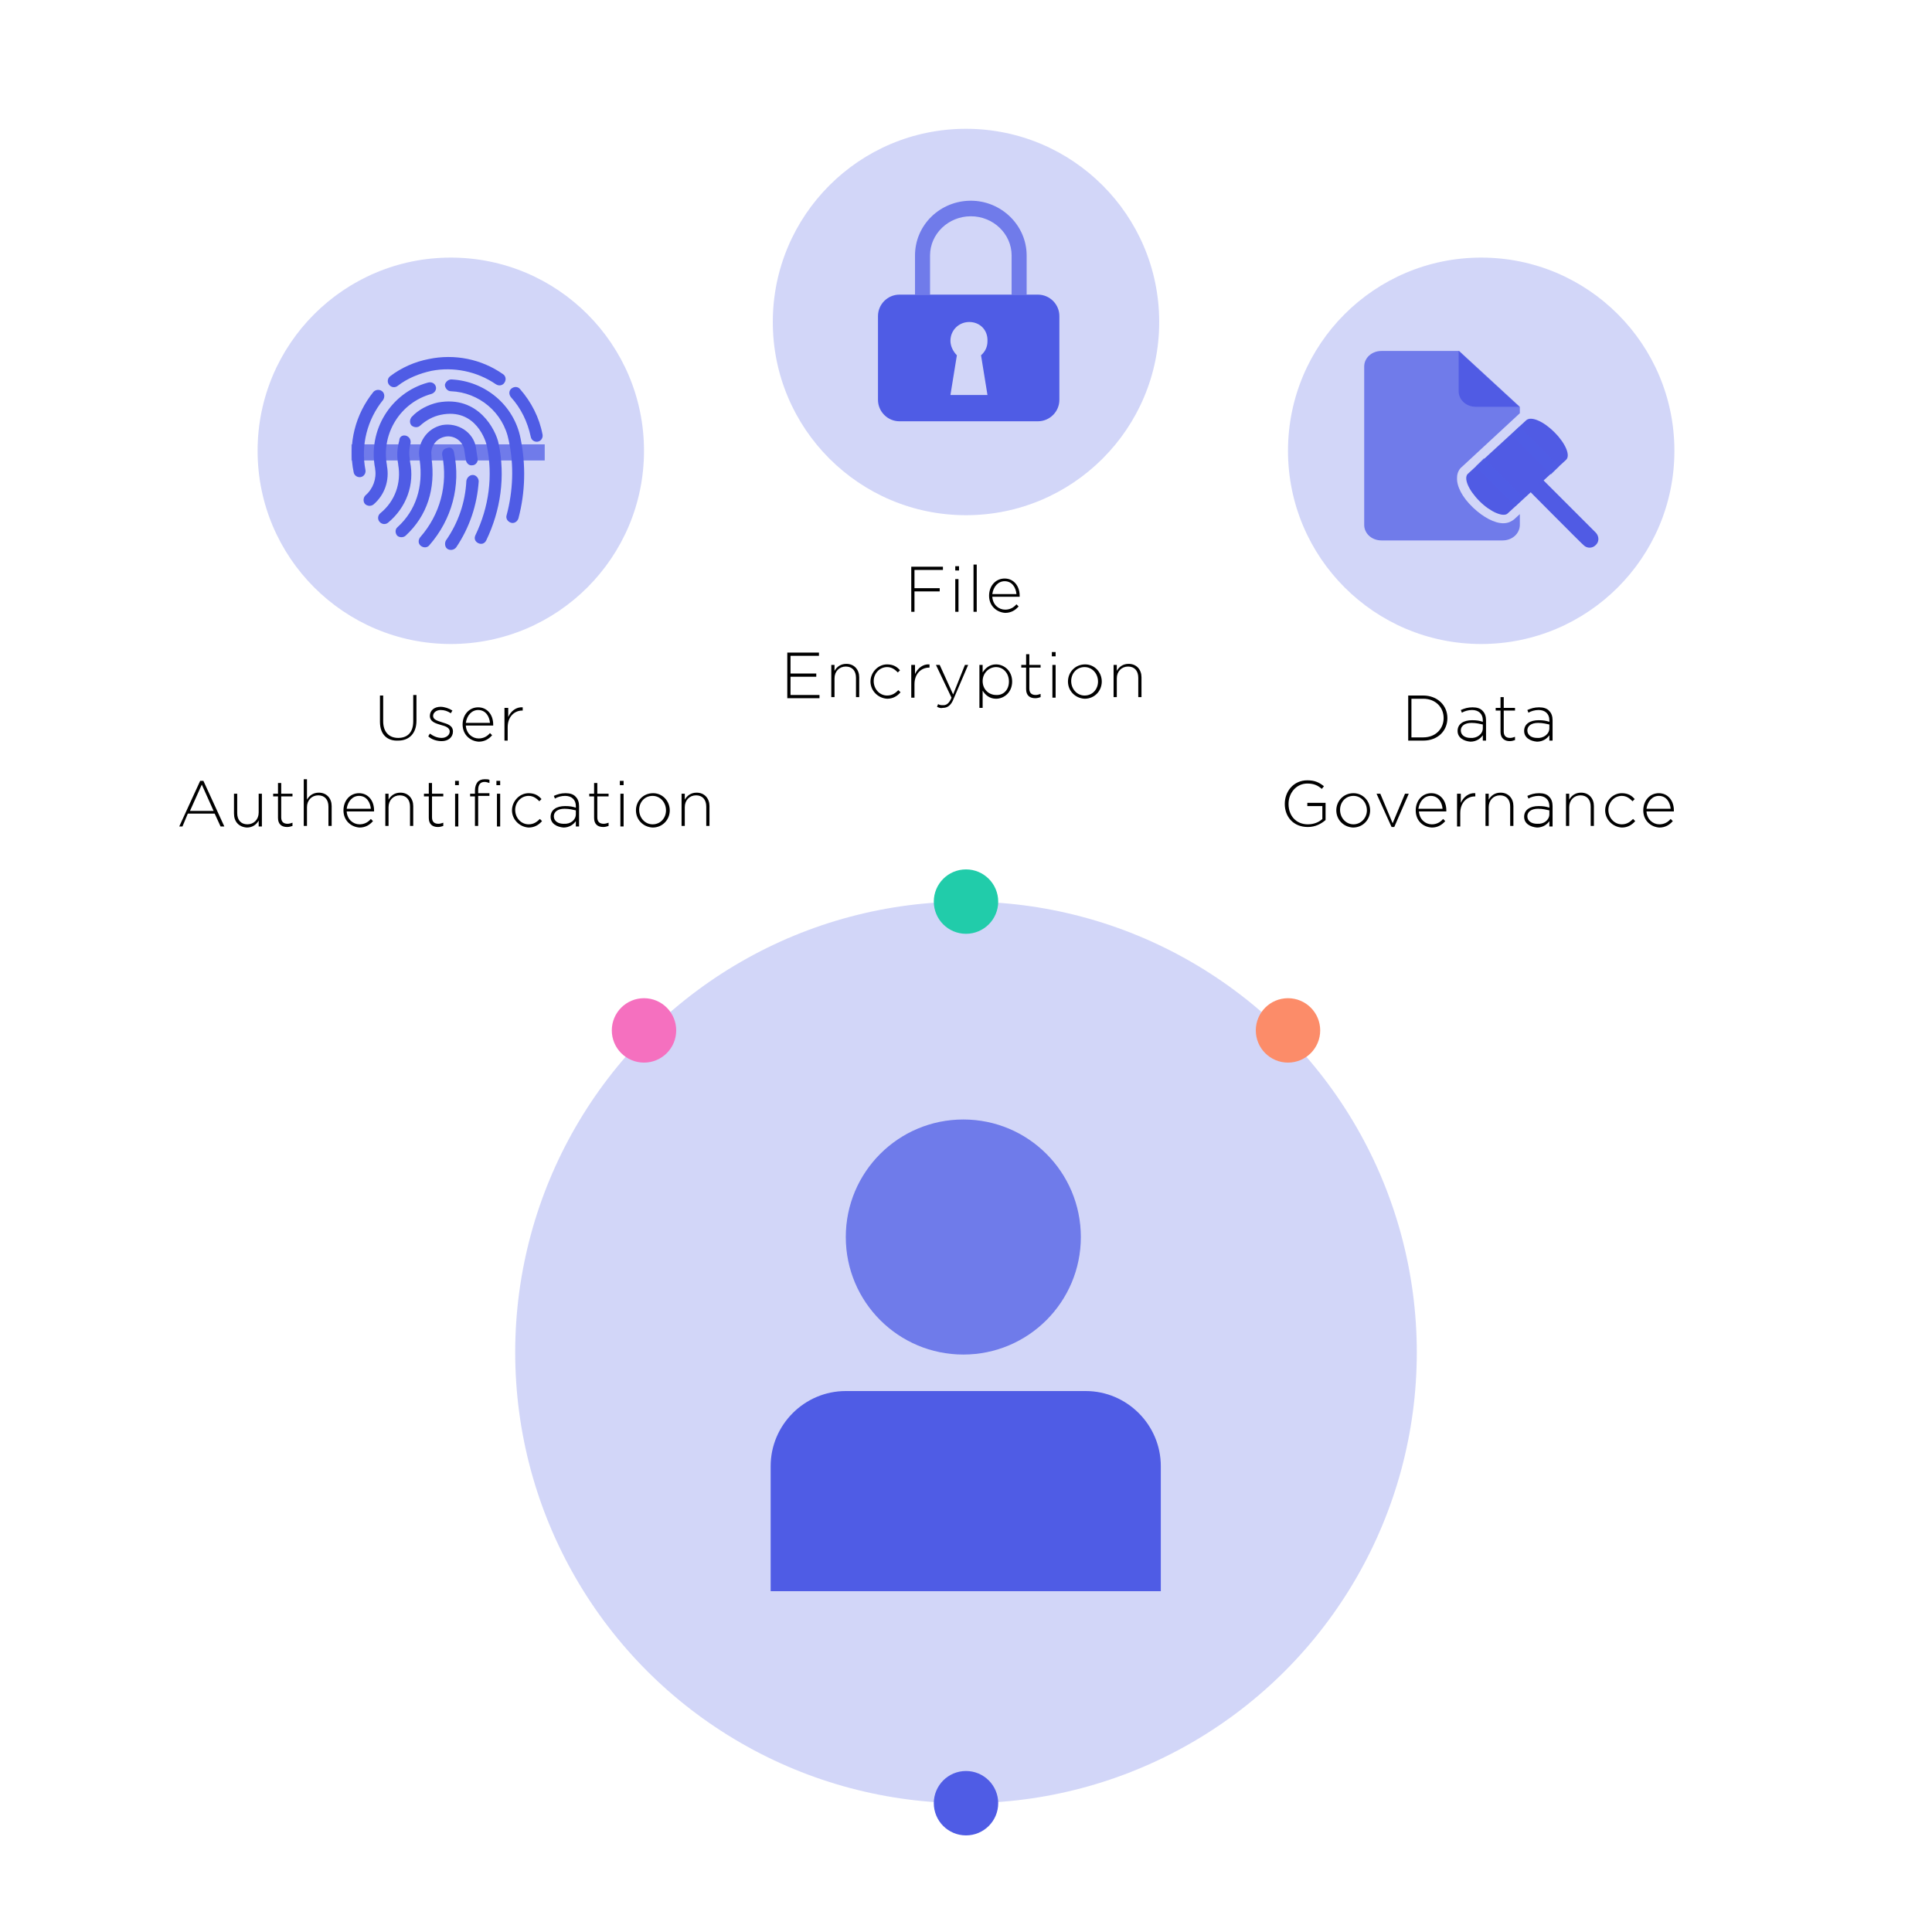 <svg xmlns="http://www.w3.org/2000/svg" xmlns:xlink="http://www.w3.org/1999/xlink" id="Layer_1" x="0px" y="0px" viewBox="0 0 360 360" style="enable-background:new 0 0 360 360;" xml:space="preserve"> <style type="text/css"> .st0{fill:none;} .st1{fill:#4F5CE5;fill-opacity:0.75;} .st2{fill:#4F5CE5;fill-opacity:0.25;} .st3{fill:#FC8C69;} .st4{fill:#F570BF;} .st5{fill:#21CCAA;} .st6{fill:#4F5CE5;} .st7{enable-background:new ;} .st8{fill:#505BE4;} </style> <circle class="st0" cx="180" cy="252" r="84"></circle> <path class="st1" d="M157.6,230.5c0-12.1,9.8-21.9,21.9-21.9c12.1,0,21.9,9.8,21.9,21.9c0,12.1-9.8,21.9-21.9,21.9 C167.4,252.4,157.6,242.6,157.6,230.5"></path> <circle class="st2" cx="180" cy="252" r="84"></circle> <g transform="translate(228 180)"> <circle class="st0" cx="12" cy="12" r="12"></circle> <circle class="st3" cx="12" cy="12" r="6"></circle> </g> <g transform="translate(108 180)"> <circle class="st0" cx="12" cy="12" r="12"></circle> <circle class="st4" cx="12" cy="12" r="6"></circle> </g> <g transform="translate(168 156)"> <circle class="st0" cx="12" cy="12" r="12"></circle> <circle class="st5" cx="12" cy="12" r="6"></circle> </g> <g transform="translate(168 324)"> <circle class="st0" cx="12" cy="12" r="12"></circle> <circle class="st6" cx="12" cy="12" r="6"></circle> </g> <g class="st7"> <path d="M262.4,129.6h2.8c2.6,0,4.5,1.8,4.5,4.2v0c0,2.4-1.8,4.2-4.5,4.2h-2.8V129.6z M265.2,137.4c2.3,0,3.8-1.6,3.8-3.6v0 c0-2-1.5-3.6-3.8-3.6H263v7.2H265.2z"></path> <path d="M271.6,136.2L271.6,136.2c0-1.3,1.1-2,2.7-2c0.9,0,1.4,0.1,2,0.3v-0.3c0-1.2-0.8-1.9-2-1.9c-0.7,0-1.4,0.2-1.9,0.5 l-0.2-0.5c0.7-0.3,1.3-0.5,2.2-0.5c0.8,0,1.5,0.2,1.9,0.7c0.4,0.4,0.6,1,0.6,1.7v3.8h-0.6v-1c-0.4,0.6-1.2,1.2-2.3,1.2 C272.8,138.1,271.6,137.5,271.6,136.2z M276.3,135.7V135c-0.5-0.1-1.2-0.3-2.1-0.3c-1.3,0-2,0.6-2,1.4v0c0,0.9,0.8,1.4,1.8,1.4 C275.2,137.6,276.3,136.8,276.3,135.7z"></path> <path d="M279.6,136.4v-4h-0.9v-0.5h0.9v-2h0.6v2h2.1v0.5h-2.1v3.9c0,0.9,0.5,1.2,1.2,1.2c0.3,0,0.6-0.1,0.9-0.2v0.6 c-0.3,0.1-0.6,0.2-1,0.2C280.4,138.1,279.6,137.6,279.6,136.4z"></path> <path d="M284,136.2L284,136.2c0-1.3,1.1-2,2.7-2c0.9,0,1.4,0.1,2,0.3v-0.3c0-1.2-0.8-1.9-2-1.9c-0.7,0-1.4,0.2-1.9,0.5l-0.2-0.5 c0.7-0.3,1.3-0.5,2.2-0.5c0.8,0,1.5,0.2,1.9,0.7c0.4,0.4,0.6,1,0.6,1.7v3.8h-0.6v-1c-0.4,0.6-1.2,1.2-2.3,1.2 C285.2,138.1,284,137.5,284,136.2z M288.7,135.7V135c-0.5-0.1-1.2-0.3-2.1-0.3c-1.3,0-2,0.6-2,1.4v0c0,0.9,0.8,1.4,1.8,1.4 C287.6,137.6,288.7,136.8,288.7,135.7z"></path> </g> <g class="st7"> <path d="M239.4,149.8L239.4,149.8c0-2.3,1.6-4.4,4.2-4.4c1.4,0,2.2,0.4,3.1,1.1l-0.4,0.5c-0.7-0.6-1.4-1-2.7-1 c-2,0-3.5,1.7-3.5,3.8v0c0,2.2,1.4,3.8,3.6,3.8c1.1,0,2.1-0.4,2.7-1v-2.4h-2.8v-0.6h3.4v3.2c-0.8,0.7-1.9,1.3-3.3,1.3 C241,154.1,239.4,152.2,239.4,149.8z"></path> <path d="M249,151L249,151c0-1.7,1.3-3.2,3.2-3.2c1.8,0,3.1,1.5,3.1,3.2v0c0,1.7-1.3,3.2-3.2,3.2C250.3,154.1,249,152.7,249,151z M254.7,151L254.7,151c0-1.5-1.1-2.7-2.5-2.7c-1.5,0-2.5,1.2-2.5,2.6v0c0,1.5,1.1,2.7,2.5,2.7C253.6,153.6,254.7,152.4,254.7,151z"></path> <path d="M256.5,147.9h0.7l2.3,5.5l2.3-5.5h0.7l-2.7,6.2h-0.5L256.5,147.9z"></path> <path d="M263.8,151L263.8,151c0-1.8,1.2-3.2,2.9-3.2c1.7,0,2.8,1.4,2.8,3.2c0,0.1,0,0.1,0,0.2h-5.1c0.1,1.5,1.2,2.4,2.4,2.4 c0.9,0,1.6-0.4,2.1-1l0.4,0.4c-0.6,0.7-1.4,1.2-2.5,1.2C265.1,154.1,263.8,152.9,263.8,151z M268.8,150.7c-0.1-1.2-0.8-2.4-2.2-2.4 c-1.2,0-2.1,1-2.3,2.4H268.8z"></path> <path d="M271.6,147.9h0.6v1.7c0.5-1.1,1.5-1.9,2.7-1.8v0.6h-0.1c-1.4,0-2.7,1.1-2.7,3.1v2.5h-0.6V147.9z"></path> <path d="M276.8,147.9h0.6v1.1c0.4-0.7,1.1-1.3,2.2-1.3c1.5,0,2.4,1.1,2.4,2.5v3.7h-0.6v-3.6c0-1.3-0.7-2.1-1.9-2.1 c-1.2,0-2.1,0.9-2.1,2.2v3.5h-0.6V147.9z"></path> <path d="M284,152.2L284,152.2c0-1.3,1.1-2,2.7-2c0.9,0,1.4,0.1,2,0.3v-0.3c0-1.2-0.8-1.9-2-1.9c-0.7,0-1.4,0.2-1.9,0.5l-0.2-0.5 c0.7-0.3,1.3-0.5,2.2-0.5c0.8,0,1.5,0.2,1.9,0.7c0.4,0.4,0.6,1,0.6,1.7v3.8h-0.6v-1c-0.4,0.6-1.2,1.2-2.3,1.2 C285.2,154.1,284,153.5,284,152.2z M288.7,151.7V151c-0.5-0.1-1.2-0.3-2.1-0.3c-1.3,0-2,0.6-2,1.4v0c0,0.9,0.8,1.4,1.8,1.4 C287.7,153.6,288.7,152.8,288.7,151.7z"></path> <path d="M291.8,147.9h0.6v1.1c0.4-0.7,1.1-1.3,2.2-1.3c1.5,0,2.4,1.1,2.4,2.5v3.7h-0.6v-3.6c0-1.3-0.7-2.1-1.9-2.1 c-1.2,0-2.1,0.9-2.1,2.2v3.5h-0.6V147.9z"></path> <path d="M299.1,151L299.1,151c0-1.7,1.4-3.2,3.1-3.2c1.2,0,1.9,0.5,2.4,1.1l-0.4,0.4c-0.5-0.5-1.1-1-2-1c-1.4,0-2.5,1.2-2.5,2.6v0 c0,1.5,1.1,2.7,2.5,2.7c0.9,0,1.5-0.4,2.1-1l0.4,0.4c-0.6,0.7-1.4,1.2-2.5,1.2C300.5,154.1,299.1,152.7,299.1,151z"></path> <path d="M306.2,151L306.2,151c0-1.8,1.2-3.2,2.9-3.2c1.7,0,2.8,1.4,2.8,3.2c0,0.1,0,0.1,0,0.2h-5.1c0.1,1.5,1.2,2.4,2.4,2.4 c0.9,0,1.6-0.4,2.1-1l0.4,0.4c-0.6,0.7-1.4,1.2-2.5,1.2C307.6,154.1,306.2,152.9,306.2,151z M311.3,150.7c-0.1-1.2-0.8-2.4-2.2-2.4 c-1.2,0-2.1,1-2.3,2.4H311.3z"></path> </g> <g class="st7"> <path d="M169.8,105.6h5.9v0.6h-5.3v3.4h4.7v0.6h-4.7v3.8h-0.6V105.6z"></path> <path d="M178,105.5h0.7v0.8H178V105.5z M178,107.9h0.6v6.1H178V107.9z"></path> <path d="M181.4,105.2h0.6v8.8h-0.6V105.2z"></path> <path d="M184.3,111L184.3,111c0-1.8,1.2-3.2,2.9-3.2c1.7,0,2.8,1.4,2.8,3.2c0,0.1,0,0.1,0,0.2h-5.1c0.1,1.5,1.2,2.4,2.4,2.4 c0.9,0,1.6-0.4,2.1-1l0.4,0.4c-0.6,0.7-1.4,1.2-2.5,1.2C185.7,114.1,184.3,112.9,184.3,111z M189.4,110.7c-0.1-1.2-0.8-2.4-2.2-2.4 c-1.2,0-2.1,1-2.3,2.4H189.4z"></path> </g> <g class="st7"> <path d="M146.6,121.6h6v0.6h-5.3v3.3h4.8v0.6h-4.8v3.4h5.4v0.6h-6V121.6z"></path> <path d="M154.9,123.9h0.6v1.1c0.4-0.7,1.1-1.3,2.2-1.3c1.5,0,2.4,1.1,2.4,2.5v3.7h-0.6v-3.6c0-1.3-0.7-2.1-1.9-2.1 c-1.2,0-2.1,0.9-2.1,2.2v3.5h-0.6V123.9z"></path> <path d="M162.2,127L162.2,127c0-1.7,1.4-3.2,3.1-3.2c1.2,0,1.9,0.5,2.4,1.1l-0.4,0.4c-0.5-0.5-1.1-1-2-1c-1.4,0-2.5,1.2-2.5,2.6v0 c0,1.5,1.1,2.7,2.5,2.7c0.9,0,1.5-0.4,2.1-1l0.4,0.4c-0.6,0.7-1.4,1.2-2.5,1.2C163.6,130.1,162.2,128.7,162.2,127z"></path> <path d="M169.9,123.9h0.6v1.7c0.5-1.1,1.5-1.9,2.7-1.8v0.6h-0.1c-1.4,0-2.7,1.1-2.7,3.1v2.5h-0.6V123.9z"></path> <path d="M174.6,131.7l0.2-0.5c0.3,0.2,0.6,0.2,1,0.2c0.6,0,1.1-0.4,1.5-1.4l-2.9-6.1h0.7l2.5,5.5l2.2-5.5h0.6l-2.7,6.3 c-0.5,1.3-1.2,1.7-2,1.7C175.3,132,175,131.9,174.6,131.7z"></path> <path d="M182.5,123.9h0.6v1.4c0.5-0.8,1.3-1.5,2.5-1.5c1.5,0,3,1.2,3,3.2v0c0,2-1.5,3.2-3,3.2c-1.2,0-2-0.7-2.5-1.5v3.2h-0.6V123.9 z M188,127L188,127c0-1.6-1.1-2.7-2.4-2.7c-1.3,0-2.5,1.1-2.5,2.6v0c0,1.6,1.2,2.6,2.5,2.6C186.9,129.6,188,128.6,188,127z"></path> <path d="M191.2,128.4v-4h-0.9v-0.5h0.9v-2h0.6v2h2.1v0.5h-2.1v3.9c0,0.9,0.5,1.2,1.2,1.2c0.3,0,0.6-0.1,0.9-0.2v0.6 c-0.3,0.1-0.6,0.2-1,0.2C191.9,130.1,191.2,129.6,191.2,128.4z"></path> <path d="M196,121.5h0.7v0.8H196V121.5z M196.1,123.9h0.6v6.1h-0.6V123.9z"></path> <path d="M199,127L199,127c0-1.7,1.3-3.2,3.2-3.2c1.8,0,3.1,1.5,3.1,3.2v0c0,1.7-1.3,3.2-3.2,3.2C200.3,130.1,199,128.7,199,127z M204.6,127L204.6,127c0-1.5-1.1-2.7-2.5-2.7c-1.5,0-2.5,1.2-2.5,2.6v0c0,1.5,1.1,2.7,2.5,2.7C203.6,129.6,204.6,128.4,204.6,127z"></path> <path d="M207.5,123.9h0.6v1.1c0.4-0.7,1.1-1.3,2.2-1.3c1.5,0,2.4,1.1,2.4,2.5v3.7h-0.6v-3.6c0-1.3-0.7-2.1-1.9-2.1 c-1.2,0-2.1,0.9-2.1,2.2v3.5h-0.6V123.9z"></path> </g> <g class="st7"> <path d="M70.8,134.5v-4.9h0.6v4.8c0,2,1.1,3.1,2.8,3.1c1.7,0,2.8-1,2.8-3.1v-4.9h0.6v4.8c0,2.4-1.4,3.7-3.4,3.7 C72.2,138.1,70.8,136.9,70.8,134.5z"></path> <path d="M79.8,137.2l0.3-0.5c0.7,0.5,1.4,0.8,2.2,0.8c0.8,0,1.5-0.5,1.5-1.2v0c0-0.7-0.8-1-1.6-1.2c-1-0.3-2.1-0.6-2.1-1.7v0 c0-1,0.8-1.7,2-1.7c0.7,0,1.6,0.3,2.2,0.7l-0.3,0.5c-0.6-0.4-1.2-0.6-1.9-0.6c-0.8,0-1.4,0.5-1.4,1.1v0c0,0.7,0.8,0.9,1.7,1.2 c1,0.3,2,0.6,2,1.7v0c0,1.1-0.9,1.8-2.1,1.8C81.4,138.1,80.4,137.8,79.8,137.2z"></path> <path d="M86.2,135L86.2,135c0-1.8,1.2-3.2,2.9-3.2c1.7,0,2.8,1.4,2.8,3.2c0,0.1,0,0.1,0,0.2h-5.1c0.1,1.5,1.2,2.4,2.4,2.4 c0.9,0,1.6-0.4,2.1-1l0.4,0.4c-0.6,0.7-1.4,1.2-2.5,1.2C87.6,138.1,86.2,136.9,86.2,135z M91.3,134.7c-0.1-1.2-0.8-2.4-2.2-2.4 c-1.2,0-2.1,1-2.3,2.4H91.3z"></path> <path d="M94.1,131.9h0.6v1.7c0.5-1.1,1.5-1.9,2.7-1.8v0.6h-0.1c-1.4,0-2.7,1.1-2.7,3.1v2.5h-0.6V131.9z"></path> </g> <g class="st7"> <path d="M37.3,145.5h0.6l3.9,8.5h-0.7l-1.1-2.4h-5L34,154h-0.6L37.3,145.5z M39.8,151.1l-2.2-4.9l-2.2,4.9H39.8z"></path> <path d="M43.6,151.6v-3.7h0.6v3.6c0,1.3,0.7,2.1,1.9,2.1c1.2,0,2.1-0.9,2.1-2.2v-3.5h0.6v6.1h-0.6v-1.1c-0.4,0.7-1.1,1.3-2.2,1.3 C44.5,154.1,43.6,153.1,43.6,151.6z"></path> <path d="M51.8,152.4v-4h-0.9v-0.5h0.9v-2h0.6v2h2.1v0.5h-2.1v3.9c0,0.9,0.5,1.2,1.2,1.2c0.3,0,0.6-0.1,0.9-0.2v0.6 c-0.3,0.1-0.6,0.2-1,0.2C52.5,154.1,51.8,153.6,51.8,152.4z"></path> <path d="M56.6,145.2h0.6v3.8c0.4-0.7,1.1-1.3,2.2-1.3c1.5,0,2.4,1.1,2.4,2.5v3.7h-0.6v-3.6c0-1.3-0.7-2.1-1.9-2.1 c-1.2,0-2.1,0.9-2.1,2.2v3.5h-0.6V145.2z"></path> <path d="M64,151L64,151c0-1.8,1.2-3.2,2.9-3.2c1.7,0,2.8,1.4,2.8,3.2c0,0.1,0,0.1,0,0.2h-5.1c0.1,1.5,1.2,2.4,2.4,2.4 c0.9,0,1.6-0.4,2.1-1l0.4,0.4c-0.6,0.7-1.4,1.2-2.5,1.2C65.4,154.1,64,152.9,64,151z M69.1,150.7c-0.1-1.2-0.8-2.4-2.2-2.4 c-1.2,0-2.1,1-2.3,2.4H69.1z"></path> <path d="M71.8,147.9h0.6v1.1c0.4-0.7,1.1-1.3,2.2-1.3c1.5,0,2.4,1.1,2.4,2.5v3.7h-0.6v-3.6c0-1.3-0.7-2.1-1.9-2.1 c-1.2,0-2.1,0.9-2.1,2.2v3.5h-0.6V147.9z"></path> <path d="M79.9,152.4v-4H79v-0.5h0.9v-2h0.6v2h2.1v0.5h-2.1v3.9c0,0.9,0.5,1.2,1.2,1.2c0.3,0,0.6-0.1,0.9-0.2v0.6 c-0.3,0.1-0.6,0.2-1,0.2C80.6,154.1,79.9,153.6,79.9,152.4z"></path> <path d="M84.8,145.5h0.7v0.8h-0.7V145.5z M84.8,147.9h0.6v6.1h-0.6V147.9z"></path> <path d="M88.5,148.4h-0.9v-0.5h0.9v-0.6c0-0.7,0.2-1.2,0.5-1.6c0.3-0.3,0.7-0.5,1.3-0.5c0.4,0,0.6,0,0.9,0.1v0.6 c-0.3-0.1-0.6-0.2-0.9-0.2c-0.8,0-1.2,0.5-1.2,1.5v0.6h2.1v0.5h-2.1v5.6h-0.6V148.4z M92.5,145.5h0.7v0.8h-0.7V145.5z M92.6,147.9 h0.6v6.1h-0.6V147.9z"></path> <path d="M95.4,151L95.4,151c0-1.7,1.4-3.2,3.1-3.2c1.2,0,1.9,0.5,2.4,1.1l-0.4,0.4c-0.5-0.5-1.1-1-2-1c-1.4,0-2.5,1.2-2.5,2.6v0 c0,1.5,1.1,2.7,2.5,2.7c0.9,0,1.5-0.4,2.1-1l0.4,0.4c-0.6,0.7-1.4,1.2-2.5,1.2C96.8,154.1,95.4,152.7,95.4,151z"></path> <path d="M102.6,152.2L102.6,152.2c0-1.3,1.1-2,2.7-2c0.9,0,1.4,0.1,2,0.3v-0.3c0-1.2-0.8-1.9-2-1.9c-0.7,0-1.4,0.2-1.9,0.5 l-0.2-0.5c0.7-0.3,1.3-0.5,2.2-0.5c0.8,0,1.5,0.2,1.9,0.7c0.4,0.4,0.6,1,0.6,1.7v3.8h-0.6v-1c-0.4,0.6-1.2,1.2-2.3,1.2 C103.8,154.1,102.6,153.5,102.6,152.2z M107.3,151.7V151c-0.5-0.1-1.2-0.3-2.1-0.3c-1.3,0-2,0.6-2,1.4v0c0,0.9,0.8,1.4,1.8,1.4 C106.3,153.6,107.3,152.8,107.3,151.7z"></path> <path d="M110.7,152.4v-4h-0.9v-0.5h0.9v-2h0.6v2h2.1v0.5h-2.1v3.9c0,0.9,0.5,1.2,1.2,1.2c0.3,0,0.6-0.1,0.9-0.2v0.6 c-0.3,0.1-0.6,0.2-1,0.2C111.4,154.1,110.7,153.6,110.7,152.4z"></path> <path d="M115.5,145.5h0.7v0.8h-0.7V145.5z M115.6,147.9h0.6v6.1h-0.6V147.9z"></path> <path d="M118.5,151L118.5,151c0-1.7,1.3-3.2,3.2-3.2c1.8,0,3.1,1.5,3.1,3.2v0c0,1.7-1.3,3.2-3.2,3.2 C119.8,154.1,118.5,152.7,118.5,151z M124.1,151L124.1,151c0-1.5-1.1-2.7-2.5-2.7c-1.5,0-2.5,1.2-2.5,2.6v0c0,1.5,1.1,2.7,2.5,2.7 C123.1,153.6,124.1,152.4,124.1,151z"></path> <path d="M127,147.9h0.6v1.1c0.4-0.7,1.1-1.3,2.2-1.3c1.5,0,2.4,1.1,2.4,2.5v3.7h-0.6v-3.6c0-1.3-0.7-2.1-1.9-2.1 c-1.2,0-2.1,0.9-2.1,2.2v3.5H127V147.9z"></path> </g> <circle class="st2" cx="276" cy="84" r="36"></circle> <path class="st1" d="M282.1,96.8c-0.4,0.3-1,0.7-2,0.7c-1.6,0-3.7-1.1-5.6-2.9l-0.1-0.1c-1.9-1.8-3-3.9-2.9-5.5c0-1,0.5-1.7,0.9-2 l10.8-10v-1.2l-11.3-10.4h-14.5c-1.8,0-3.2,1.3-3.2,2.9v29.5c0,1.6,1.4,2.9,3.2,2.9h22.6c1.8,0,3.2-1.3,3.2-2.9v-2L282.1,96.8 L282.1,96.8z"></path> <path class="st8" d="M271.8,65.4v7.5c0,1.6,1.4,2.9,3.2,2.9h8.1L271.8,65.4L271.8,65.4z M283.9,90.4l2.3-2.3l11.2,11.2 c0.6,0.7,0.6,1.7-0.1,2.3c-0.6,0.6-1.6,0.6-2.2,0C295.1,101.7,283.9,90.4,283.9,90.4z"></path> <path class="st8" d="M275.7,93.4L275.7,93.4c-2.1-2.1-3-4.3-2.2-5.1l10.9-10c0.9-0.8,3.2,0.2,5.2,2.2l0.1,0.1c2,2,3,4.3,2.1,5.1 l-10.9,10C280.1,96.4,277.7,95.4,275.7,93.4"></path> <path class="st1" d="M282.4,94.3l-7.4-7.4l1.5-1.5l7.4,7.4L282.4,94.3z M289,88.4l-7.4-7.4l1.5-1.5l7.4,7.4L289,88.4z"></path> <g> <circle class="st2" cx="180" cy="60" r="36"></circle> <path class="st1" d="M173.3,54.9v-7.3c0-4,3.4-7.3,7.6-7.3c4.2,0,7.6,3.3,7.6,7.3v7.3h2.8v-7.3c0-5.6-4.7-10.2-10.4-10.2 c-5.7,0-10.4,4.5-10.4,10.2v7.3L173.3,54.9L173.3,54.9z"></path> <path class="st6" d="M193.4,54.9c2.2,0,4,1.8,4,4v15.6c0,2.2-1.8,4-4,4h-25.8c-2.2,0-4-1.8-4-4V58.9c0-2.2,1.8-4,4-4H193.4z M180.6,60c-1.9,0-3.5,1.5-3.5,3.5c0,1,0.5,2,1.2,2.7l-1.2,7.4h6.9l-1.2-7.4c0.8-0.7,1.2-1.6,1.2-2.6C184.1,61.5,182.6,60,180.6,60 L180.6,60z"></path> </g> <g> <circle class="st2" cx="84" cy="84" r="36"></circle> <path class="st6" d="M88.1,88.5c0.6,0,1.1,0.6,1.1,1.2c-0.3,4.4-1.7,8.6-4.2,12.3c-0.4,0.5-1.1,0.6-1.6,0.3s-0.6-1.1-0.3-1.6l0,0 c2.3-3.3,3.6-7.1,3.8-11.1C87,89,87.5,88.5,88.1,88.5z M84.6,84.3c1.3,6.2-0.4,12.5-4.6,17.3c-0.4,0.5-1.1,0.5-1.6,0.1c0,0,0,0,0,0 c-0.5-0.4-0.5-1.1-0.1-1.6c3.7-4.2,5.2-9.8,4.1-15.3c-0.1-0.6,0.2-1.2,0.9-1.3C83.9,83.2,84.5,83.6,84.6,84.3 C84.6,84.2,84.6,84.3,84.6,84.3z M92.9,82.6c1.3,6.2,0.4,12.5-2.3,18.1c-0.3,0.6-0.9,0.8-1.5,0.5c0,0,0,0,0,0 c-0.6-0.3-0.8-0.9-0.5-1.5c0,0,0,0,0,0c2.5-5.2,3.3-11,2.1-16.7l0,0c-0.1-0.5-1.9-7.1-8.6-5.7c-1.4,0.3-2.7,1-3.8,2 c-0.4,0.4-1.1,0.4-1.6,0c-0.4-0.4-0.4-1.1,0-1.6c1.3-1.4,3.1-2.3,4.9-2.7C89.2,73.6,92.4,80.2,92.9,82.6z M88.7,83.4 c0,0,0,0.1,0,0.1c0.1,0.7,0.2,1.3,0.3,2c0.1,0.6-0.4,1.2-1,1.2c-0.6,0.1-1.1-0.4-1.2-1c-0.1-0.6-0.2-1.3-0.3-1.9c0,0,0-0.1,0-0.1 c-0.4-1.7-2.1-2.7-3.7-2.3c-0.8,0.2-1.4,0.6-1.9,1.3c-0.5,0.7-0.6,1.5-0.5,2.3c0,0,0,0.1,0,0.1l0,0.2c0.8,5.8-0.8,10.8-4.8,14.5 c-0.4,0.4-1.2,0.4-1.6,0c0,0,0,0,0,0c-0.4-0.5-0.4-1.2,0.1-1.6c3.4-3.1,4.8-7.5,4.1-12.5l0-0.2c-0.3-1.4,0-2.8,0.8-4 c0.8-1.2,2-2,3.4-2.3C85.3,78.7,88.2,80.5,88.7,83.4z M75.7,81.2c0.6,0.2,0.9,0.8,0.8,1.4c-0.3,1.1-0.3,2.2-0.1,3.3 c0,0,0,0.1,0,0.1c0.9,4.3-0.7,8.6-4.1,11.4c-0.5,0.4-1.2,0.3-1.6-0.2c0,0,0,0,0,0c-0.4-0.5-0.3-1.2,0.2-1.6c2.7-2.2,3.9-5.6,3.3-9 c0,0,0-0.1,0-0.1c-0.3-1.5-0.2-3,0.2-4.4C74.4,81.3,75.1,81,75.7,81.2z M84.1,70.7c6.3,0.3,11.7,4.8,12.9,11c1,4.9,0.9,10-0.4,14.9 c-0.2,0.6-0.8,1-1.4,0.8c-0.6-0.2-1-0.8-0.8-1.4c1.2-4.5,1.4-9.3,0.4-13.9c-1-5.2-5.5-9-10.8-9.2c-0.6,0-1.1-0.6-1.1-1.2 C83,71.2,83.5,70.7,84.1,70.7L84.1,70.7z M81.2,72c0.2,0.6-0.2,1.2-0.8,1.4c-5.8,1.6-9.4,7.4-8.3,13.3c0,0,0,0.1,0,0.1 c0.5,2.7-0.4,5.4-2.5,7.2c-0.5,0.4-1.2,0.3-1.6-0.1c0,0,0,0,0,0c-0.4-0.5-0.3-1.2,0.1-1.6c1.4-1.2,2.1-3.1,1.8-4.9c0,0,0-0.1,0-0.1 c-1.4-7.1,2.9-14.1,9.8-16C80.4,71.1,81,71.4,81.2,72C81.2,72,81.2,72,81.2,72z M71.2,72.9c0.5,0.4,0.5,1.1,0.2,1.6 c-3,3.7-4.2,8.5-3.3,13.1c0.1,0.6-0.3,1.2-0.9,1.3c-0.6,0.1-1.2-0.3-1.3-0.9c-1.1-5.3,0.3-10.8,3.7-15C70,72.6,70.7,72.5,71.2,72.9 z M96.9,72.5c2.1,2.4,3.6,5.3,4.2,8.5c0.1,0.6-0.3,1.2-0.9,1.3c-0.6,0.1-1.2-0.3-1.3-0.9l0,0c-0.6-2.8-1.8-5.3-3.7-7.4 c-0.4-0.5-0.4-1.2,0.1-1.6C95.8,72,96.5,72,96.9,72.5z M93.7,69.7c0.5,0.3,0.7,1,0.3,1.6c-0.3,0.5-1,0.7-1.6,0.3c0,0,0,0,0,0 c-3.5-2.4-7.9-3.3-12-2.5c-2.3,0.5-4.5,1.4-6.3,2.8c-0.5,0.4-1.2,0.3-1.6-0.2c0,0,0,0,0,0c-0.4-0.5-0.3-1.2,0.2-1.6 c2.1-1.6,4.6-2.7,7.2-3.2C84.7,65.9,89.7,66.9,93.7,69.7L93.7,69.7z"></path> <path class="st1" d="M65.5,82.8h36v3h-36V82.8z"></path> </g> <path class="st6" d="M216.3,296.5h-72.7v-23.3c0-7.7,6.3-14,14-14h44.7c7.7,0,14,6.3,14,14V296.5z"></path> </svg>